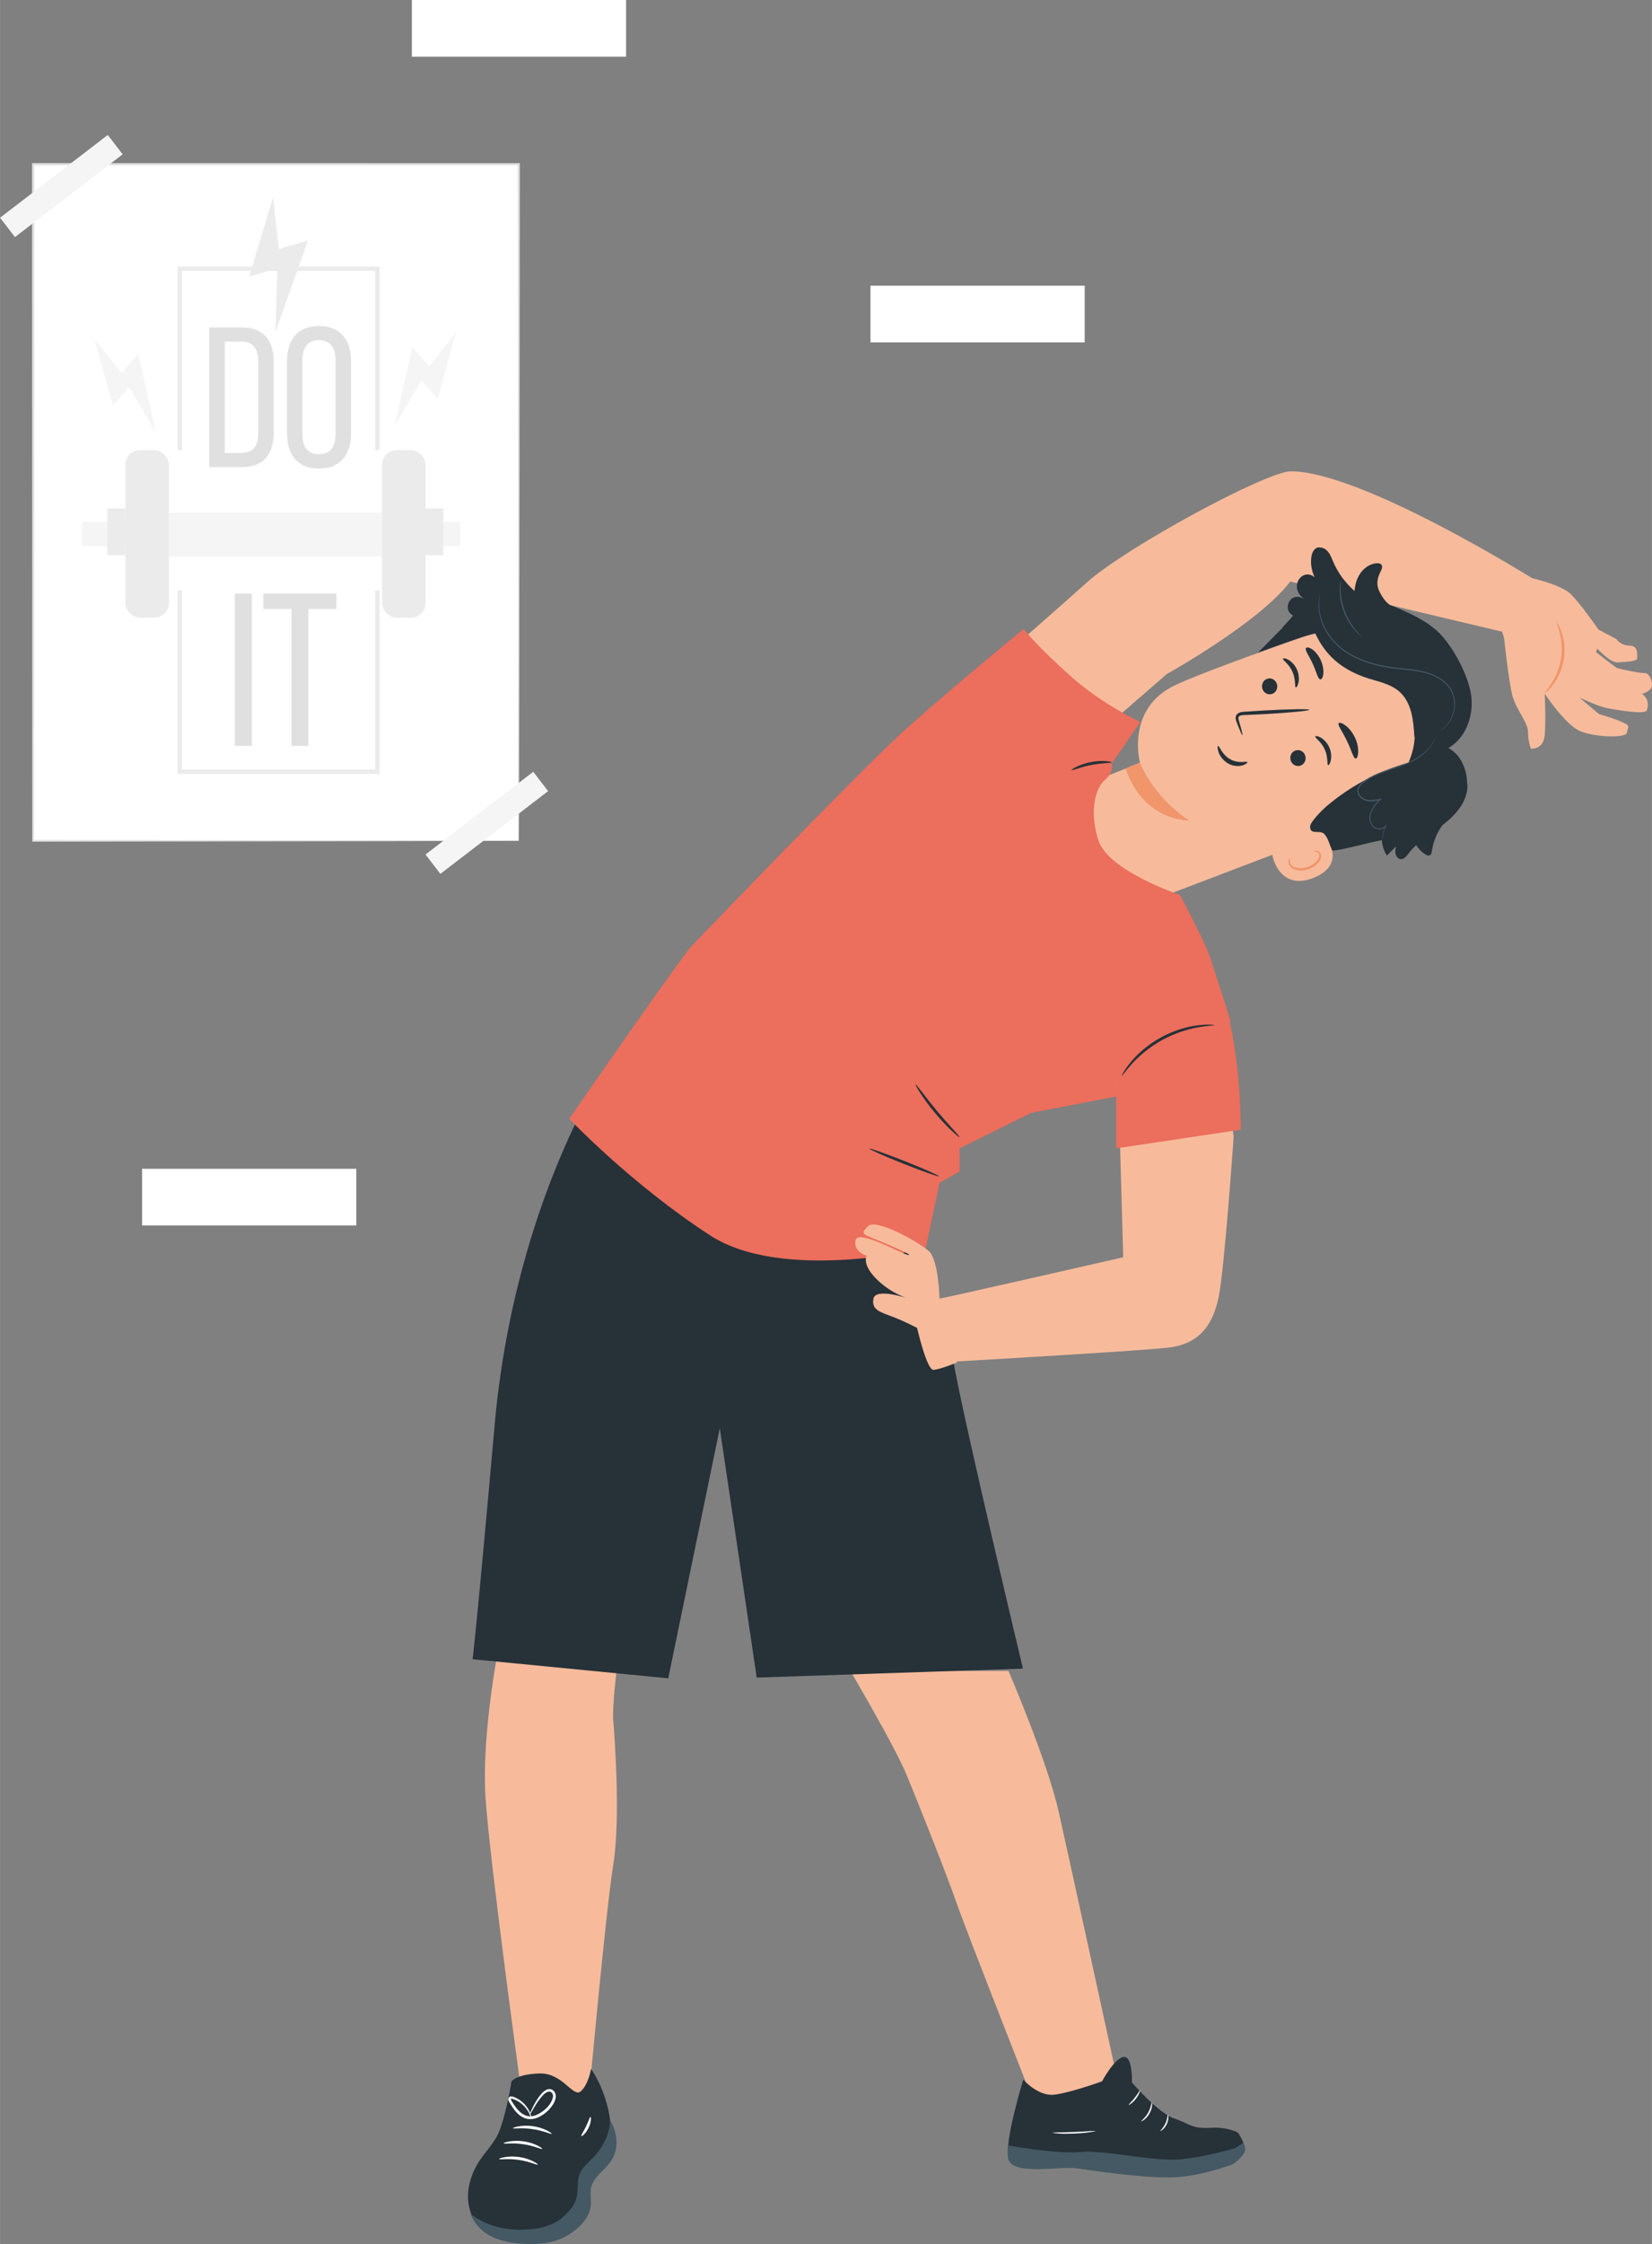 <?xml version="1.0" encoding="UTF-8"?>
<svg id="_レイヤー_1" data-name="レイヤー 1" xmlns="http://www.w3.org/2000/svg" width="72.13mm" height="97.93mm" viewBox="0 0 204.45 277.59">
  <rect x="0" y="0" width="204.45" height="277.59" fill="#808080" stroke="none"/>
  <defs>
    <style>
      .cls-1 {
        fill: #e0e0e0;
      }

      .cls-1, .cls-2, .cls-3, .cls-4, .cls-5, .cls-6, .cls-7, .cls-8, .cls-9 {
        stroke-width: 0px;
      }

      .cls-2 {
        fill: #f5f5f5;
      }

      .cls-3 {
        fill: #f7bb9b;
      }

      .cls-4 {
        fill: #fff;
      }

      .cls-5 {
        fill: #f1956b;
      }

      .cls-6 {
        fill: #263138;
      }

      .cls-7 {
        fill: #ec6e5c;
      }

      .cls-8 {
        fill: #445963;
      }

      .cls-9 {
        fill: #ebebeb;
      }
    </style>
  </defs>
  <g>
    <g>
      <path class="cls-3" d="M105.24,206.68s5.43,9.22,6.88,12.67c.93,2.2,4.96,12.28,6.22,15.91,1.26,3.63,9.79,25.26,9.79,25.26l10.63-1.09s-6.31-28.99-7.73-35.3c-1.42-6.32-6.22-17.44-6.22-17.44h-19.58Z"/>
      <path class="cls-3" d="M61.98,202.4c-.14.54-2.43,11.89-1.89,19.99.54,8.1,4.46,36.61,4.46,36.61h8.37s2.03-22.42,2.97-28.3c.95-5.88.14-16.28,0-17.9-.14-1.62.45-6.48.45-6.48l-14.37-3.92Z"/>
      <path class="cls-6" d="M73.91,133.94s-10.39,16.42-12.68,42.19c-2.29,25.77-2.74,29.11-2.74,29.11l24.21,2.36,6.38-30.94,4.57,30.85,32.95-1.11s-7.39-30.9-8.64-38.17c-1.25-7.27-4.78-16.46-4.78-16.46l-.42-4.32-21.09-1.45-17.77-12.05Z"/>
      <g>
        <path class="cls-6" d="M152.52,267.68s-4.19,1.62-7.92,1.62c-3.73,0-9.3-.84-11.35-1.13-2.05-.29-7.84.91-8.43-1.1-.59-2.01,1.82-9.83,1.82-9.83,0,0,1.83,2.11,3.86,1.86,2.03-.25,5.89-1.65,5.89-1.65,0,0,1.49-2.81,2.65-3.01,1.16-.2,1.05,3.15,1.05,3.15,0,0,3.19,3.75,5.22,4.45,2.03.7,2.16,1.29,4.45,1.16,2.29-.13,3.46.61,3.46.61,0,0,1.21,1.78.73,2.5-.48.72-1.43,1.37-1.43,1.37Z"/>
        <path class="cls-8" d="M153.98,266.28c-.41.8-1.45,1.44-1.45,1.44,0,0-4.19,1.62-7.92,1.62-3.73,0-9.3-.84-11.35-1.13-2.05-.29-7.84.91-8.43-1.1-.17-.55-.18-1.13-.05-1.73,0,0,6.06,1.1,8.92.81s9.13,1.21,12.36.91c3.23-.3,6.81-1.39,6.81-1.39l1.01-.66c.17.46.35.77.11,1.24Z"/>
        <path class="cls-4" d="M144.55,261.55c-.06,0-.04.53-.31,1.09-.25.57-.66.91-.62.95.02.04.51-.25.79-.87.28-.62.18-1.19.13-1.17Z"/>
        <path class="cls-4" d="M142.55,260.05c-.06,0-.08.63-.46,1.28-.36.66-.89,1.01-.85,1.06.01.05.63-.25,1.02-.96.4-.7.34-1.38.29-1.37Z"/>
        <path class="cls-4" d="M141.09,258.58c-.05-.02-.28.43-.67.92-.38.49-.76.82-.73.87.03.04.48-.24.88-.75.4-.51.56-1.02.52-1.03Z"/>
        <path class="cls-4" d="M130.25,263.82s.3.06.78.09c.48.03,1.15.03,1.89,0,.74-.03,1.4-.09,1.88-.16.48-.06.77-.13.77-.15,0-.05-1.19.06-2.65.12-1.46.06-2.65.04-2.66.1Z"/>
      </g>
      <g>
        <path class="cls-6" d="M73.14,255.9c1.43,2.1,2.4,4.99,2.5,7.85.04,1.27,0,2.64-.71,3.66-.57.82-1.53,1.33-1.92,2.25-.44,1.04-.04,2.24-.19,3.37-.2,1.47-2.08,2.92-3.39,3.52-1.31.6-2.5.52-3.93.63-2.07.15-3.9.16-5.57-1.11-1.28-.97-1.98-2.63-2.01-4.26-.03-1.64.56-3.25,1.46-4.59.77-1.15,1.78-2.15,2.34-3.43.63-1.44,1.28-4.44,1.58-6.34,0,0,.63-.89,3.49-.97,2.86-.08,4.13,3.03,5.08,2.21.95-.82,1.28-2.78,1.28-2.78Z"/>
        <path class="cls-8" d="M57.97,273.69c1.24.91,2.59,1.6,4.09,1.89,1.56.3,3.03.28,4.54.04.89-.15,2.25-.63,2.93-1.25,1.09-1.01,1.5-1.5,1.78-2.39.3-.94.05-2,.38-2.94.36-1.04,1.33-1.69,2.04-2.51.94-1.1,1.82-2.8,1.74-4.27.92,1.31,1.14,3.37.3,4.81-.66,1.14-1.9,1.86-2.46,3.06-.49,1.05.03,2.13-.3,3.25-.45,1.56-2.14,2.92-3.59,3.54-1.45.62-3.07.72-4.64.63-1.3-.07-2.62-.28-3.8-.84-1.18-.56-2.23-1.52-2.71-2.78"/>
        <path class="cls-4" d="M66.55,267.75c-.05.1-1.04-.4-2.36-.58-1.32-.2-2.41,0-2.43-.11-.03-.08,1.08-.45,2.48-.25,1.4.2,2.36.86,2.31.94Z"/>
        <path class="cls-4" d="M67.11,265.81c-.05.1-1.04-.4-2.36-.58-1.32-.2-2.41,0-2.43-.11-.03-.08,1.08-.45,2.48-.25,1.4.2,2.36.86,2.31.94Z"/>
        <path class="cls-4" d="M68.27,263.94c-.05.1-1.04-.4-2.36-.58-1.32-.2-2.41,0-2.43-.11-.03-.08,1.08-.45,2.48-.25,1.4.2,2.36.86,2.31.94Z"/>
        <path class="cls-4" d="M65.51,261.68s.06-.24.24-.64c.18-.39.45-.97.91-1.62.24-.31.49-.68.96-.92.23-.12.58-.14.83.07.24.19.35.51.33.8-.06.59-.39,1.07-.77,1.51-.4.43-.88.8-1.46,1.05-.57.26-1.28.27-1.82-.02-.54-.27-.93-.71-1.23-1.14-.15-.22-.28-.43-.41-.64-.06-.1-.14-.21-.17-.37-.02-.08-.01-.19.04-.28.05-.09.16-.15.24-.16.17-.02.3.03.4.07.11.04.21.09.31.14.2.1.38.21.54.33.65.49.98,1.07,1.15,1.47.16.41.18.66.16.66-.03,0-.09-.23-.28-.61-.2-.37-.55-.9-1.17-1.33-.15-.11-.33-.2-.51-.29-.17-.07-.42-.18-.54-.16-.04.02-.05.01-.04.09.02.07.07.16.14.27.13.21.26.41.41.62.29.4.65.79,1.11,1.02.46.24,1.01.23,1.53,0,1.01-.45,1.88-1.35,2.03-2.25.02-.21-.06-.42-.2-.54-.14-.12-.33-.12-.51-.04-.37.16-.63.51-.88.8-.47.6-.77,1.15-.99,1.53-.22.38-.34.58-.36.57Z"/>
        <path class="cls-4" d="M73.08,261.86c.09,0,.1.65-.24,1.34-.33.7-.83,1.09-.9,1.02-.07-.07.28-.54.58-1.18.31-.63.46-1.2.56-1.19Z"/>
      </g>
    </g>
    <g>
      <path class="cls-3" d="M159.76,58.3c-3.01,0-20.46,9.42-25.29,13.78-3.3,2.98-15.65,13.78-15.65,13.78l8.2,6.66,8.82.77.51-2.92,8.06-7s11.42-6.34,15.27-11.44l26.16,6.19,4.18-6.35s-21.44-13.47-30.27-13.47Z"/>
      <path class="cls-3" d="M186.16,79.05s.52,4.87.96,6.78c.44,1.92,1.99,3.47,1.99,4.72s.37,2.06.37,2.06c0,0,1.55.15,1.7-1.7.15-1.84,0-5.09,0-5.09,0,0,2.51,3.76,4.28,4.57,1.77.81,5.82.96,5.9.22.07-.74.59-.79-.74-1.35-1.33-.56-2.73-.93-2.73-.93l-2.43-2.06s2.29,1.11,3.47,1.33,4.65.81,4.87.29c.22-.52.29-1.47-.59-2.06,0,0,1.25-.3,1.25-1.11s-.52-1.55-.96-1.47c-.44.07-3.1-.52-3.32-.59s-2.65-1.99-2.65-1.99l.15-.44s1.62,1.77,2.51,1.7c.88-.07,2.43-.07,2.43-.52s.15-1.55-.96-1.55-1.62-.81-1.62-.81l-2.21-1.18s-2.21-3.17-3.39-4.35c-1.18-1.18-4.76-1.99-4.76-1.99l-3.87,6.27.37,1.25Z"/>
      <path class="cls-5" d="M192.69,77.03s.34.42.61,1.25c.27.82.46,2.04.23,3.36-.23,1.32-.81,2.41-1.34,3.09-.53.69-.97,1-1,.97-.04-.04.33-.42.79-1.12.46-.7.98-1.75,1.19-3,.22-1.25.08-2.42-.12-3.23-.2-.81-.42-1.29-.37-1.32Z"/>
    </g>
    <g>
      <g>
        <path class="cls-3" d="M141.61,111.77l27.07-10.31c6.82-2.34,11.13-8.27,8.6-15.02l-.27-.61c-2.72-6.14-9.7-9.16-16.04-6.94-5.9,2.07-12.39,4.42-15.42,5.81-6.29,2.88-4.47,9.64-4.47,9.64,0,.01-3.9,1.58-5.78,2.33l-1.63,5.01h0l7.95,10.08Z"/>
        <path class="cls-5" d="M141.08,94.35s1.53,4.09,6.08,7.15c0,0-5.63.13-7.86-6.44l1.78-.72Z"/>
        <path class="cls-6" d="M156.78,83.98c-.48.19-.72.77-.53,1.27.19.51.74.76,1.23.57.48-.19.72-.77.53-1.27-.19-.51-.74-.77-1.23-.57Z"/>
        <path class="cls-6" d="M158.78,81.48c-.07.16.74.62,1.17,1.6.44.97.26,1.9.42,1.95.08.03.24-.18.33-.59.09-.41.08-1.02-.19-1.63-.27-.6-.72-1.01-1.08-1.21-.36-.2-.62-.2-.65-.13Z"/>
        <path class="cls-6" d="M160.28,92.85c-.48.19-.72.77-.52,1.27.19.51.74.76,1.23.57.48-.19.72-.77.53-1.27-.19-.51-.74-.76-1.23-.57Z"/>
        <path class="cls-6" d="M162.78,91.1c-.07.16.74.63,1.17,1.6.44.97.26,1.9.42,1.95.08.03.24-.18.33-.59.09-.41.08-1.02-.19-1.63-.27-.6-.72-1.01-1.08-1.21-.36-.2-.62-.2-.65-.13Z"/>
        <path class="cls-6" d="M153.76,90.93c.06-.02-.11-.67-.41-1.7-.08-.26-.14-.52.01-.63.15-.14.47-.15.81-.16.7-.03,1.44-.07,2.21-.1,3.14-.17,5.68-.42,5.67-.54,0-.13-2.56-.09-5.7.09-.77.05-1.51.09-2.21.14-.32.03-.72.01-1.03.3-.16.15-.21.39-.18.57.02.18.08.32.13.45.38,1.01.65,1.62.71,1.6Z"/>
        <path class="cls-6" d="M165.68,89.44c-.19.24.49,1.07,1.02,2.21.56,1.13.78,2.17,1.09,2.18.14,0,.28-.3.3-.79.02-.49-.09-1.18-.42-1.85-.33-.68-.79-1.2-1.19-1.48-.4-.29-.71-.37-.81-.25Z"/>
        <path class="cls-6" d="M161.62,80.17c-.14.3.43,1,.85,1.95.45.94.6,1.83.92,1.92.15.03.32-.19.38-.63.06-.44-.02-1.1-.31-1.75-.3-.65-.74-1.13-1.11-1.37-.37-.24-.65-.25-.72-.12Z"/>
        <path class="cls-3" d="M163.77,103.02c.09.09,3.21,3.78-1.17,5.55-4.38,1.78-5.27-2.99-5.14-3.05.12-.06,6.32-2.51,6.32-2.51Z"/>
        <path class="cls-5" d="M159.66,106.19s-.02.1-.03.25c0,.15.04.38.22.58.36.39,1.25.49,2.05.19.4-.15.75-.39,1.01-.66.27-.26.41-.56.35-.81-.04-.25-.25-.36-.39-.37-.15,0-.22.05-.24.03-.02,0,.04-.12.23-.16.09-.02.22,0,.34.06.13.07.23.21.28.38.11.35-.07.78-.36,1.07-.28.31-.66.59-1.11.76-.89.33-1.91.21-2.35-.35-.21-.28-.22-.57-.17-.75.05-.18.14-.24.16-.23Z"/>
        <path class="cls-6" d="M154.38,94.27c-.05-.16-1.06.24-2.12-.35-1.06-.58-1.36-1.71-1.51-1.66-.07.01-.1.32.06.78.16.45.56,1.05,1.2,1.41.65.36,1.32.35,1.75.23.44-.13.65-.34.61-.4Z"/>
      </g>
      <g>
        <path class="cls-6" d="M163.26,67.73c.29-.04.58.07.81.24.5.38.7.98.93,1.53.59,1.38,1.51,2.61,2.64,3.6.04-.52.14-1.03.35-1.52.42-1,1.33-1.84,2.41-1.91.2-.01.43.02.56.17.2.25.03.61-.12.9-.46.95-.53,1.68-.03,2.61.31.58.68,1.11,1.17,1.46.03.01.06.02.08.03.33.13.64.26.95.39,0,0,0,0,0,0h0c2.31.98,4.02,1.94,5.2,3.16,1.73,1.79,3.54,5.22,3.87,7.69.32,2.47-.67,5.21-2.83,6.45,1.57.82,2.32,2.7,2.33,4.47l.03.03c.09,1.94-1.31,3.64-2.84,4.84-.08.07-.17.13-.25.19-.68.94-1.14,2.04-1.3,3.19-.03.2-.07.44-.25.54-.18.1-.4,0-.57-.11-.46-.29-.84-.68-1.13-1.14-.35.32-.67.67-.96,1.05-.25.32-.54.71-.95.68-.31-.02-.56-.31-.63-.62-.08-.31-.02-.63.04-.94-.38.37-.75.75-1.13,1.12-.36-.57-.57-1.23-.63-1.9-1.76.3-4.87,1.25-6.14,1.28-.49-1.15-.48-1.49-.92-2-.56-.66-1.79.18-1.81-.96-.01-.58,1.58-2.13,2.02-2.51,2.94-2.5,6.43-4.36,10.15-5.4.46-1.01.73-2.11.78-3.21l-.04.1c-.11-2.05-.32-4.32-1.86-5.68-1.19-1.05-2.87-1.27-4.37-1.81-2.83-1.02-4.8-2.69-6.05-5.42-2.04.54-5.23,1.75-7.07,2.4l2.98-3.02h-.02c.16-.21.33-.4.51-.58l.05-.06h0c.28-.3.56-.59.82-.93,0,0-.01,0-.02-.01-1.26-.63-.53-2.6.84-2.26.27.07.53.17.77.32-.6-.28-1.07-.86-1.13-1.52-.06-.66.35-1.36.98-1.55.43-.14.93.01,1.24.32-.38-.77-.54-1.64-.43-2.49.07-.56.32-1.17.95-1.25Z"/>
        <path class="cls-8" d="M177.7,90.83s-.06.34-.33.88c-.27.54-.82,1.25-1.73,1.85-.45.3-.97.59-1.56.83-.59.24-1.24.45-1.93.68-.68.23-1.41.47-2.12.81-.36.17-.71.37-1.05.6-.33.23-.69.49-.89.89-.17.32-.13.74.06,1.03.19.3.47.51.79.63.65.22,1.3.07,1.88-.05l-.07-.13c-.39.42-.78.84-1.02,1.33-.25.49-.32,1.04-.17,1.52.07.24.2.46.39.61.18.16.41.24.63.27.22.02.44,0,.62-.1.19-.09.34-.24.41-.41l-.09-.04c-.36.72-.45,1.37-.47,1.8,0,.22,0,.38,0,.49.01.11.02.17.02.17,0,0,0-.06,0-.17,0-.11,0-.28.02-.49.04-.42.14-1.06.51-1.76l-.09-.04c-.14.31-.54.49-.94.43-.2-.03-.4-.1-.56-.25-.16-.14-.28-.34-.34-.56-.13-.44-.07-.96.17-1.42.24-.46.61-.87,1.01-1.29l.17-.18-.24.05c-.58.12-1.21.25-1.8.05-.28-.1-.55-.3-.71-.56-.17-.26-.2-.59-.06-.87.17-.35.51-.6.84-.83.33-.23.68-.42,1.03-.59.7-.34,1.42-.58,2.1-.81.68-.23,1.34-.45,1.93-.7.6-.25,1.12-.55,1.58-.86.91-.62,1.47-1.36,1.72-1.92.25-.56.27-.91.27-.91Z"/>
        <path class="cls-8" d="M163.37,73.54s-.01.02-.02.07c-.01.06-.03.12-.05.21-.02.09-.05.21-.06.34-.02.14-.04.29-.05.47-.04.71.07,1.78.63,2.95.55,1.16,1.55,2.4,3.01,3.29,1.44.91,3.26,1.48,5.19,1.76.97.15,1.92.2,2.82.32.91.12,1.77.3,2.54.64.76.33,1.42.81,1.88,1.39.23.29.39.61.51.93.11.32.17.65.19.96.04.63-.08,1.2-.26,1.67-.18.47-.42.83-.64,1.11-.47.53-.84.7-.83.72,0,0,.02,0,.07-.03.05-.03.11-.07.18-.11.16-.1.38-.28.62-.54.23-.27.49-.64.68-1.11.19-.47.32-1.06.29-1.7-.02-.32-.08-.66-.19-1-.12-.33-.28-.67-.52-.97-.46-.61-1.14-1.1-1.92-1.44-.78-.35-1.66-.54-2.58-.66-.91-.12-1.86-.18-2.82-.33-1.91-.28-3.71-.84-5.13-1.73-1.44-.86-2.43-2.08-2.98-3.21-.56-1.14-.69-2.19-.67-2.89.02-.71.14-1.09.12-1.1Z"/>
        <path class="cls-8" d="M165.94,71.81s-.03.1-.07.3c-.04.19-.06.47-.07.82,0,.35.02.77.09,1.22.08.46.2.95.38,1.45.19.5.42.95.66,1.35.25.39.5.72.73.98.23.26.44.46.59.58.15.12.24.19.24.18.02-.02-.31-.3-.74-.83-.22-.26-.46-.6-.69-.99-.23-.39-.45-.84-.64-1.33-.18-.49-.3-.98-.38-1.42-.07-.45-.11-.85-.12-1.2-.01-.69.05-1.11.02-1.12Z"/>
      </g>
    </g>
    <g>
      <path class="cls-7" d="M111.36,90.86c5.65-5.13,15.33-13.06,15.33-13.06,0,0,1.28,1.8,5.92,5.93,3.9,3.47,8.52,5.58,8.52,5.58l-3.58,5.19s.38.97-.75,1.92c-1.65,1.39-1.77,4.82-.86,7.55,1.26,3.78,10.1,6.74,10.1,6.74,0,0,2.95,5.53,3.64,7.48.69,1.95,2.61,8.11,2.61,8.11l-14.14,9.33-10.5,2.02-8.88,4.39v2.84l-2.49,1.44-1.72,8.1s-17.66,4.27-26.7-1.62c-9.85-6.41-17.41-14.41-17.41-14.41,0,0,12.5-18.11,15.05-21.27,0,0,20.55-21.41,25.88-26.26Z"/>
      <path class="cls-6" d="M132.62,95.26c-.05-.08.96-.72,2.38-.99,1.42-.28,2.59-.06,2.58.03,0,.11-1.15.05-2.51.32-1.36.26-2.4.73-2.45.64Z"/>
      <path class="cls-6" d="M113.32,134.15c.09-.06,1.17,1.51,2.67,3.3,1.5,1.8,2.84,3.14,2.77,3.21-.06.07-1.53-1.17-3.04-2.99-1.52-1.81-2.48-3.48-2.4-3.52Z"/>
      <path class="cls-6" d="M107.61,142.09c.04-.09,1.99.6,4.36,1.54,2.37.94,4.26,1.78,4.23,1.87s-1.99-.6-4.36-1.54c-2.37-.94-4.27-1.78-4.23-1.87Z"/>
    </g>
    <g>
      <g>
        <path class="cls-3" d="M116.27,160.63c.34,0,22.74-5.11,22.74-5.11l-.43-15.18-.44-6.28,14.14-5.46s-.41-1.42,0,6.91l.39,5.23s-1.16,16.51-1.85,19.71c-.69,3.21-2.17,5.78-6.27,6.25-3.64.42-28.28,1.83-28.28,1.83v-7.9Z"/>
        <path class="cls-3" d="M116.27,160.63s-.1-4.75-1.3-5.86c-1.21-1.12-6.53-4.08-7.54-3.11-1.01.97-.55,1.02.66,1.53,1.21.51,4.98,2.05,4.35,2.05s-6.27-3.28-6.56-1.83c-.3,1.45,1.38,1.92,1.38,1.92,0,0-.65,1.02,1.21,2.88,1.86,1.86,3.98,2.42,3.98,2.42,0,0-4.07-1.39-4.35,0-.28,1.39.84,1.67,2.33,2.23,1.49.56,3.07,1.4,3.07,1.4,0,0,1.2,5.26,2.04,5.19.84-.07,2.89-.91,2.89-.91l-2.14-7.9Z"/>
      </g>
      <path class="cls-7" d="M138.14,134.07v7.98l15.42-2.31s.06-9.28-2.05-15.92l-13.36,10.26Z"/>
      <path class="cls-6" d="M150.28,126.79c0,.06-.77.07-1.97.28-1.2.2-2.84.68-4.47,1.57-1.63.9-2.91,2.03-3.73,2.93-.82.9-1.24,1.55-1.29,1.52-.02-.01.07-.18.24-.48.17-.3.46-.72.86-1.2.78-.97,2.07-2.16,3.75-3.08,1.68-.92,3.37-1.36,4.61-1.51.62-.07,1.12-.1,1.47-.08.35.01.54.03.54.05Z"/>
    </g>
  </g>
  <rect class="cls-4" x="50.97" width="26.51" height="7.01"/>
  <rect class="cls-4" x="17.58" y="144.57" width="26.51" height="7.01"/>
  <rect class="cls-4" x="107.73" y="35.34" width="26.51" height="7.01"/>
  <g>
    <g>
      <rect class="cls-4" x="4.07" y="20.31" width="60.11" height="83.69"/>
      <path class="cls-1" d="M64.18,104s0-.14,0-.4c0-.27,0-.66,0-1.18,0-1.04,0-2.57-.02-4.56,0-3.99-.02-9.81-.03-17.18-.02-14.73-.04-35.63-.06-60.36l.13.13c-18.14,0-38.57,0-60.1.01h0l.14-.14c0,31.32-.02,60.29-.03,83.68l-.11-.11c18.23.03,33.24.05,43.7.06,5.23.01,9.33.02,12.12.03,1.39,0,2.46,0,3.18.01.72,0,1.1.01,1.1.01,0,0-.36,0-1.07.01-.72,0-1.78,0-3.16.01-2.79,0-6.87.02-12.1.03-10.48.01-25.52.04-43.77.06h-.11s0-.11,0-.11c0-23.39-.02-52.37-.03-83.68v-.14s.14,0,.14,0h0c21.53,0,41.96,0,60.1.01h.13v.13c-.03,24.76-.05,45.69-.06,60.44-.01,7.36-.03,13.17-.03,17.15,0,1.98-.01,3.5-.02,4.54,0,.51,0,.9,0,1.16,0,.26,0,.39,0,.39Z"/>
    </g>
    <rect class="cls-2" x="10.13" y="64.55" width="46.83" height="3.02"/>
    <rect class="cls-2" x="20.9" y="63.41" width="26.38" height="5.45"/>
    <g>
      <path class="cls-1" d="M29.94,40.5c2.69,0,3.93,1.63,3.93,4.3v8.71c0,2.64-1.23,4.27-3.93,4.27h-4.05v-17.28h4.05ZM29.91,56.02c1.38,0,2.05-.86,2.05-2.44v-8.89c0-1.58-.67-2.44-2.07-2.44h-2.07v13.78h2.1Z"/>
      <path class="cls-1" d="M35.52,44.67c0-2.64,1.31-4.34,3.95-4.34s3.97,1.7,3.97,4.34v8.94c0,2.62-1.31,4.35-3.97,4.35s-3.95-1.73-3.95-4.35v-8.94ZM37.42,53.7c0,1.58.67,2.49,2.05,2.49s2.05-.91,2.05-2.49v-9.13c0-1.56-.64-2.49-2.05-2.49s-2.05.94-2.05,2.49v9.13Z"/>
    </g>
    <g>
      <path class="cls-1" d="M31.16,73.42v18.84h-2.1v-18.84h2.1Z"/>
      <path class="cls-1" d="M36.06,92.26v-16.93h-3.47v-1.91h9.04v1.91h-3.47v16.93h-2.1Z"/>
    </g>
    <polygon class="cls-2" points="11.69 41.93 13.97 50.16 15.98 47.89 19.32 53.57 17.11 43.79 15.04 46.14 11.69 41.93"/>
    <polygon class="cls-2" points="56.44 41.1 54.16 49.33 52.16 47.05 48.82 52.74 51.03 42.96 53.1 45.31 56.44 41.1"/>
    <polygon class="cls-9" points="33.8 24.38 30.84 34.21 34.33 33.18 34.08 41.1 38.11 29.75 34.5 30.8 33.8 24.38"/>
    <polygon class="cls-9" points="46.97 55.68 46.43 55.68 46.43 33.51 22.51 33.51 22.51 55.68 21.97 55.68 21.97 32.97 46.97 32.97 46.97 55.68"/>
    <polygon class="cls-9" points="46.97 95.73 21.97 95.73 21.97 73.01 22.51 73.01 22.51 95.19 46.43 95.19 46.43 73.01 46.97 73.01 46.97 95.73"/>
    <rect class="cls-9" x="15.51" y="55.68" width="5.39" height="20.72" rx="1.8" ry="1.8"/>
    <rect class="cls-9" x="47.28" y="55.68" width="5.39" height="20.72" rx="1.8" ry="1.8"/>
    <g>
      <rect class="cls-9" x="13.29" y="62.9" width="2.22" height="5.77"/>
      <rect class="cls-9" x="52.63" y="62.9" width="2.22" height="5.77"/>
    </g>
    <rect class="cls-2" x="-.82" y="21.5" width="16.81" height="3.02" transform="translate(-12.44 9.38) rotate(-37.52)"/>
    <rect class="cls-2" x="51.85" y="100.26" width="16.81" height="3.02" transform="translate(-49.52 57.74) rotate(-37.51)"/>
  </g>
</svg>